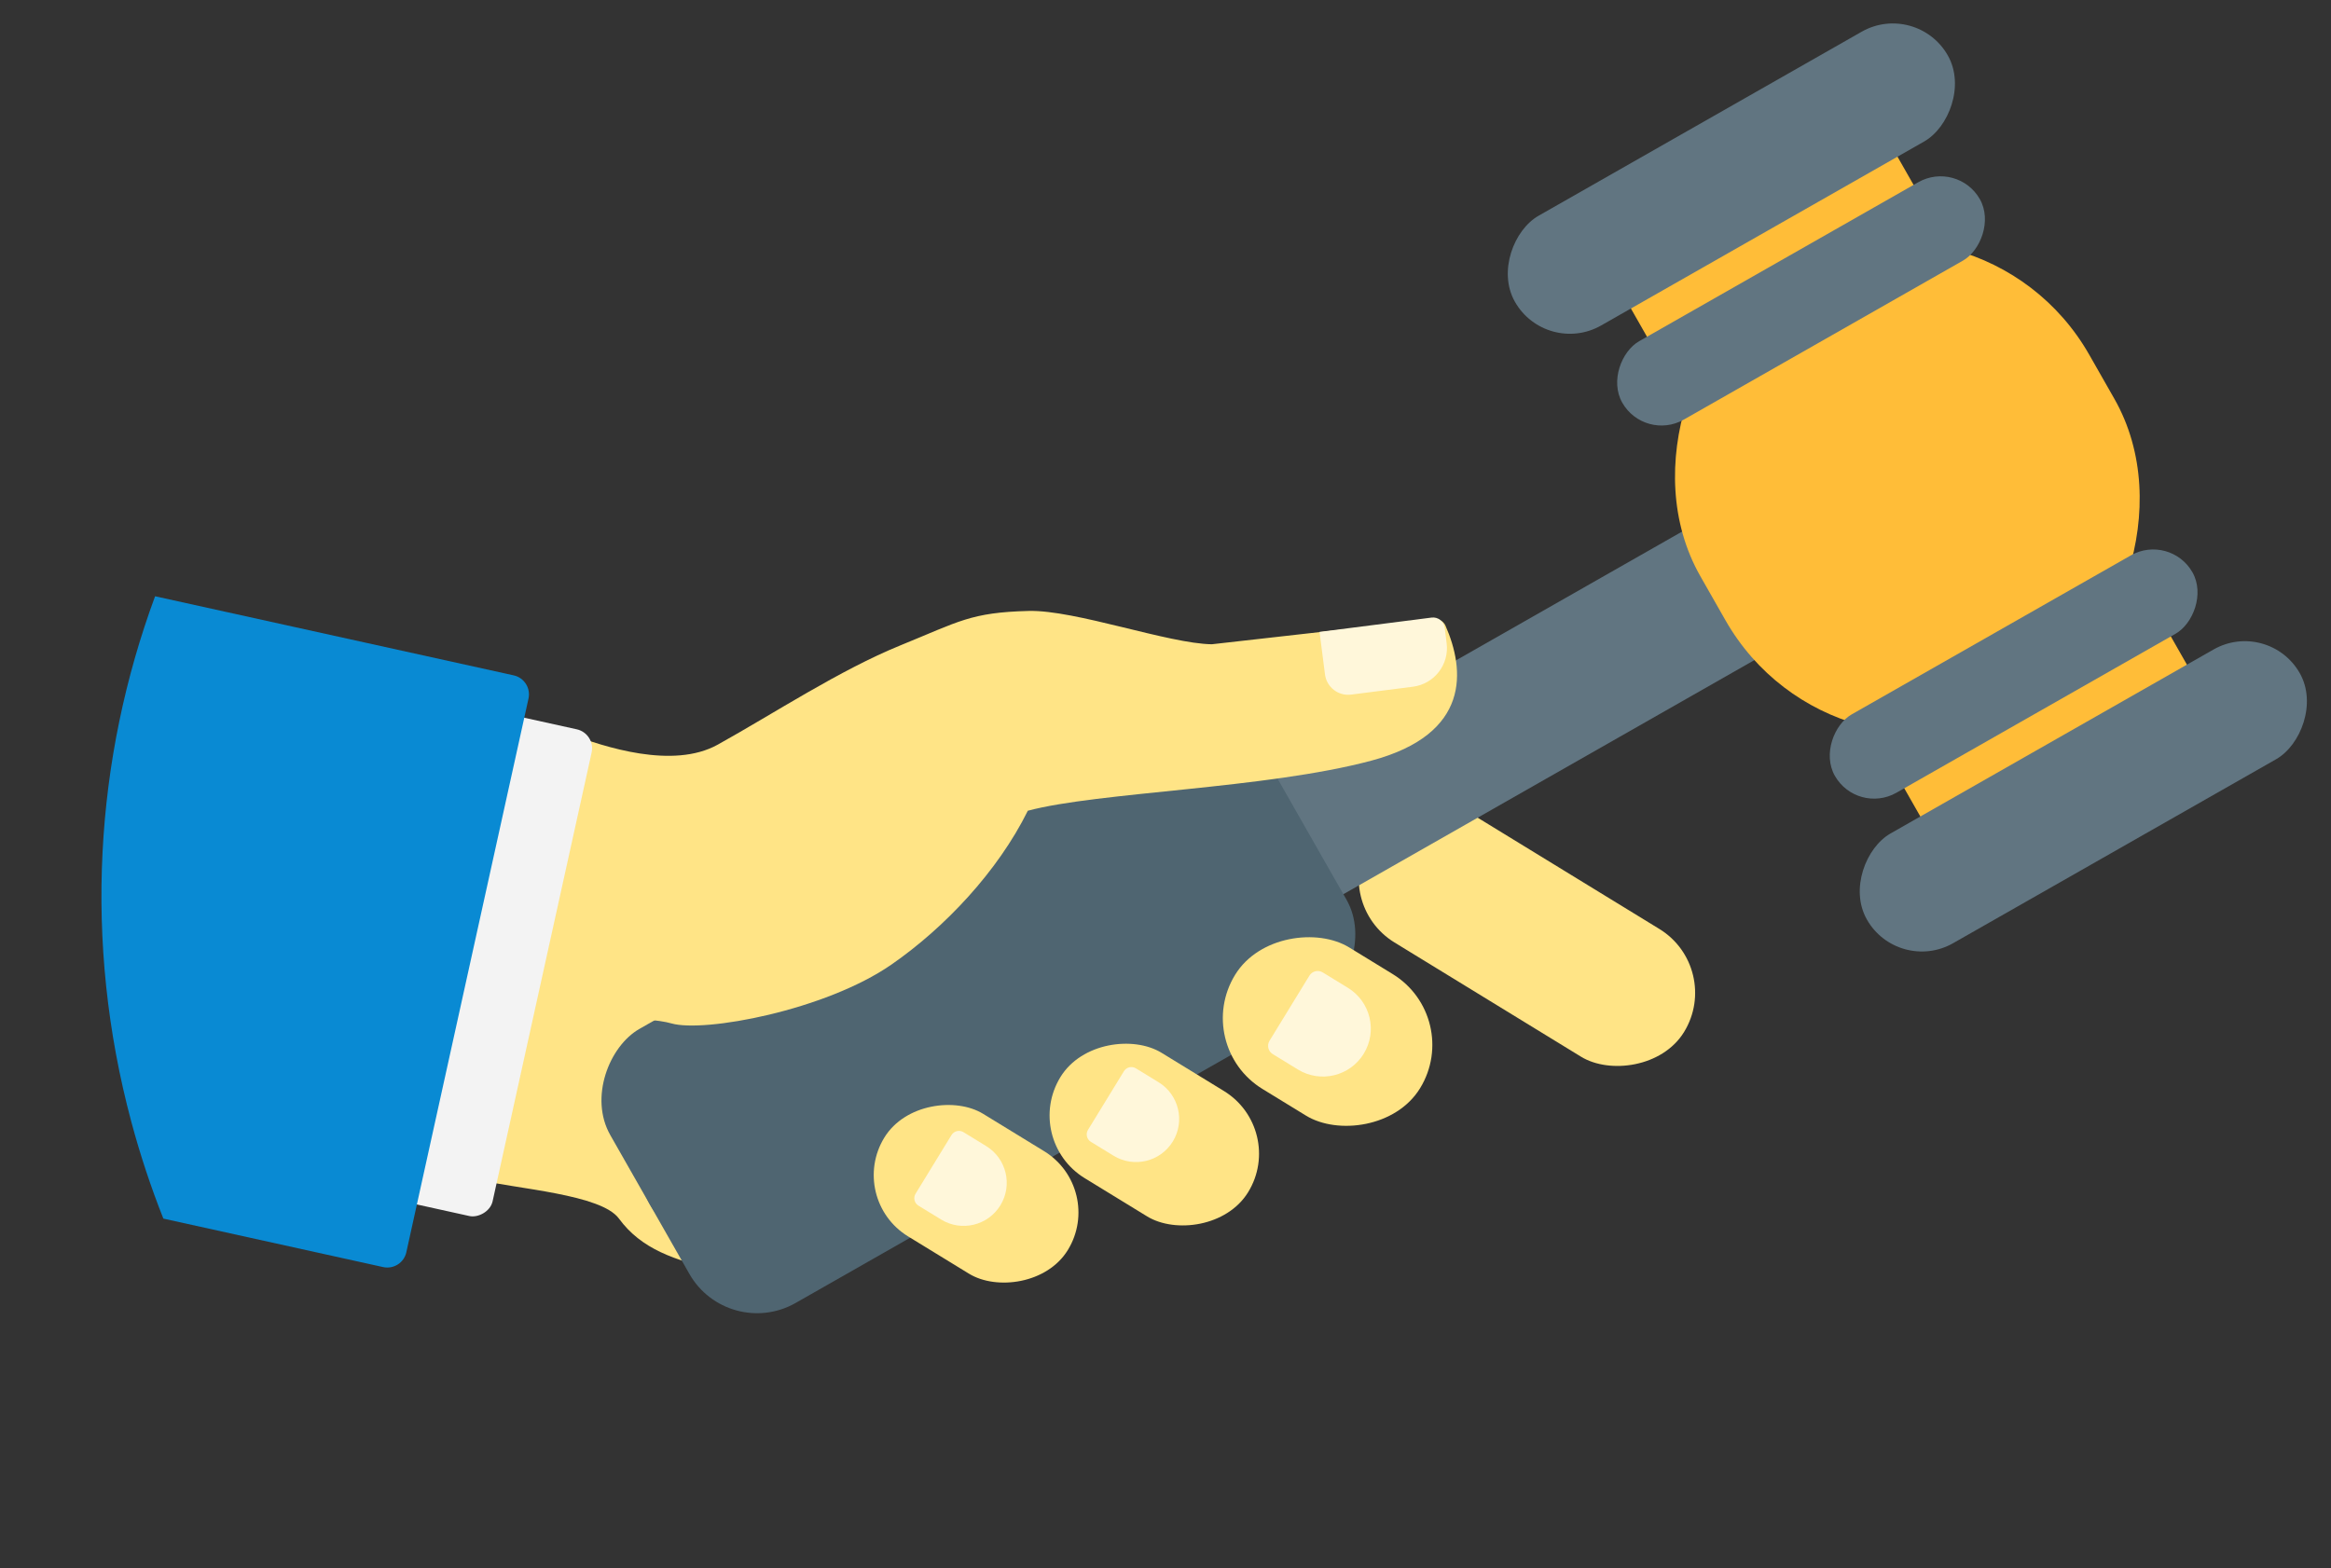 <?xml version="1.0" encoding="UTF-8"?> <svg xmlns="http://www.w3.org/2000/svg" width="489" height="329" viewBox="0 0 489 329" fill="none"><rect x="0" y="0" width="489" height="329" fill="#333333" stroke="none"/> <rect x="361.502" y="203.121" width="31.441" height="77.331" rx="15.72" transform="rotate(121.488 361.502 203.121)" fill="#FFE486"></rect> <path d="M129.847 255.691C126.115 250.6 108.734 249.505 99.284 247.385L108.671 204.688L157.299 214.498L194.964 249.305C186.726 248.552 175.257 272.048 150.957 266.596C141.506 264.475 134.513 262.054 129.847 255.691Z" fill="#FFE486"></path> <rect x="143.967" y="266.146" width="30.939" height="304.053" rx="15.47" transform="rotate(-119.668 143.967 266.146)" fill="#617581"></rect> <rect x="152.703" y="281.482" width="66.185" height="158.647" rx="16.342" transform="rotate(-119.668 152.703 281.482)" fill="#4F6571"></rect> <rect x="409.598" y="183.16" width="149.924" height="64.361" transform="rotate(-119.668 409.598 183.16)" fill="#FFBD38"></rect> <rect x="385.195" y="170.918" width="104.493" height="93.892" rx="46.946" transform="rotate(-119.668 385.195 170.918)" fill="#FFBD38"></rect> <rect x="389.609" y="171.018" width="18.93" height="86.32" rx="9.465" transform="rotate(-119.668 389.609 171.018)" fill="#617581"></rect> <rect x="398.205" y="204.464" width="26.502" height="104.493" rx="13.251" transform="rotate(-119.668 398.205 204.464)" fill="#617581"></rect> <rect x="345.01" y="92.724" width="18.93" height="86.32" rx="9.465" transform="rotate(-119.668 345.01 92.724)" fill="#617581"></rect> <rect x="324.371" y="74.852" width="26.502" height="104.493" rx="13.251" transform="rotate(-119.668 324.371 74.852)" fill="#617581"></rect> <rect x="307.008" y="213.475" width="34.827" height="45.521" rx="17.414" transform="rotate(121.488 307.008 213.475)" fill="#FFE486"></rect> <rect x="269.906" y="236.969" width="30.851" height="46.195" rx="15.425" transform="rotate(121.488 269.906 236.969)" fill="#FFE486"></rect> <rect x="231.893" y="249.415" width="30.154" height="45.151" rx="15.077" transform="rotate(121.488 231.893 249.415)" fill="#FFE486"></rect> <path d="M282.772 207.27C287.504 210.168 288.99 216.353 286.092 221.085C283.194 225.817 277.009 227.303 272.277 224.405L266.99 221.167C266.034 220.581 265.733 219.331 266.319 218.374L274.693 204.703C275.279 203.746 276.529 203.446 277.486 204.032L282.772 207.27Z" fill="#FFF7DA"></path> <path d="M243.047 227.074C247.304 229.682 248.642 235.248 246.034 239.506C243.426 243.763 237.86 245.101 233.603 242.493L228.845 239.579C227.985 239.052 227.714 237.927 228.242 237.066L235.777 224.764C236.304 223.904 237.429 223.633 238.289 224.161L243.047 227.074Z" fill="#FFF7DA"></path> <path d="M206.877 240.467C211.134 243.074 212.472 248.64 209.864 252.898C207.256 257.156 201.69 258.493 197.433 255.885L192.675 252.971C191.815 252.444 191.545 251.319 192.072 250.458L199.607 238.157C200.134 237.296 201.259 237.026 202.12 237.553L206.877 240.467Z" fill="#FFF7DA"></path> <path d="M150.572 156.241C141.146 161.473 126.729 156.708 119.515 153.988L108.672 204.688L107.322 212.663C122.008 213.803 135.371 213.164 140.868 214.737C147.739 216.702 173.129 212.014 187.039 202.365C198.168 194.646 209.307 182.864 215.617 170.111C230.35 166.163 265.609 165.515 287.708 159.594C308.603 153.995 307.309 140.511 303.233 131.277C302.817 130.334 301.823 129.802 300.799 129.918L254.225 135.179C245.172 135.067 225.552 127.944 215.804 128.188C203.62 128.492 201.174 130.416 188.969 135.378C176.102 140.61 162.354 149.7 150.572 156.241Z" fill="#FFE486"></path> <path d="M300.322 129.582C301.665 129.411 302.893 130.361 303.064 131.704L303.478 134.946C304.05 139.422 300.885 143.514 296.408 144.086L283.44 145.742C280.754 146.085 278.299 144.185 277.956 141.5L276.817 132.584L300.322 129.582Z" fill="#FFF7DA"></path> <rect x="124.992" y="153.907" width="104.579" height="70.127" rx="4.085" transform="rotate(102.44 124.992 153.907)" fill="#F3F3F3"></rect> <path fill-rule="evenodd" clip-rule="evenodd" d="M32.534 125.109L107.761 141.703C109.964 142.19 111.356 144.37 110.87 146.573L85.242 262.748C84.756 264.952 82.576 266.344 80.372 265.858L34.271 255.688C31.669 249.131 29.418 242.353 27.548 235.373C17.404 197.515 19.934 159.253 32.534 125.109Z" fill="#098AD3"></path> </svg> 
